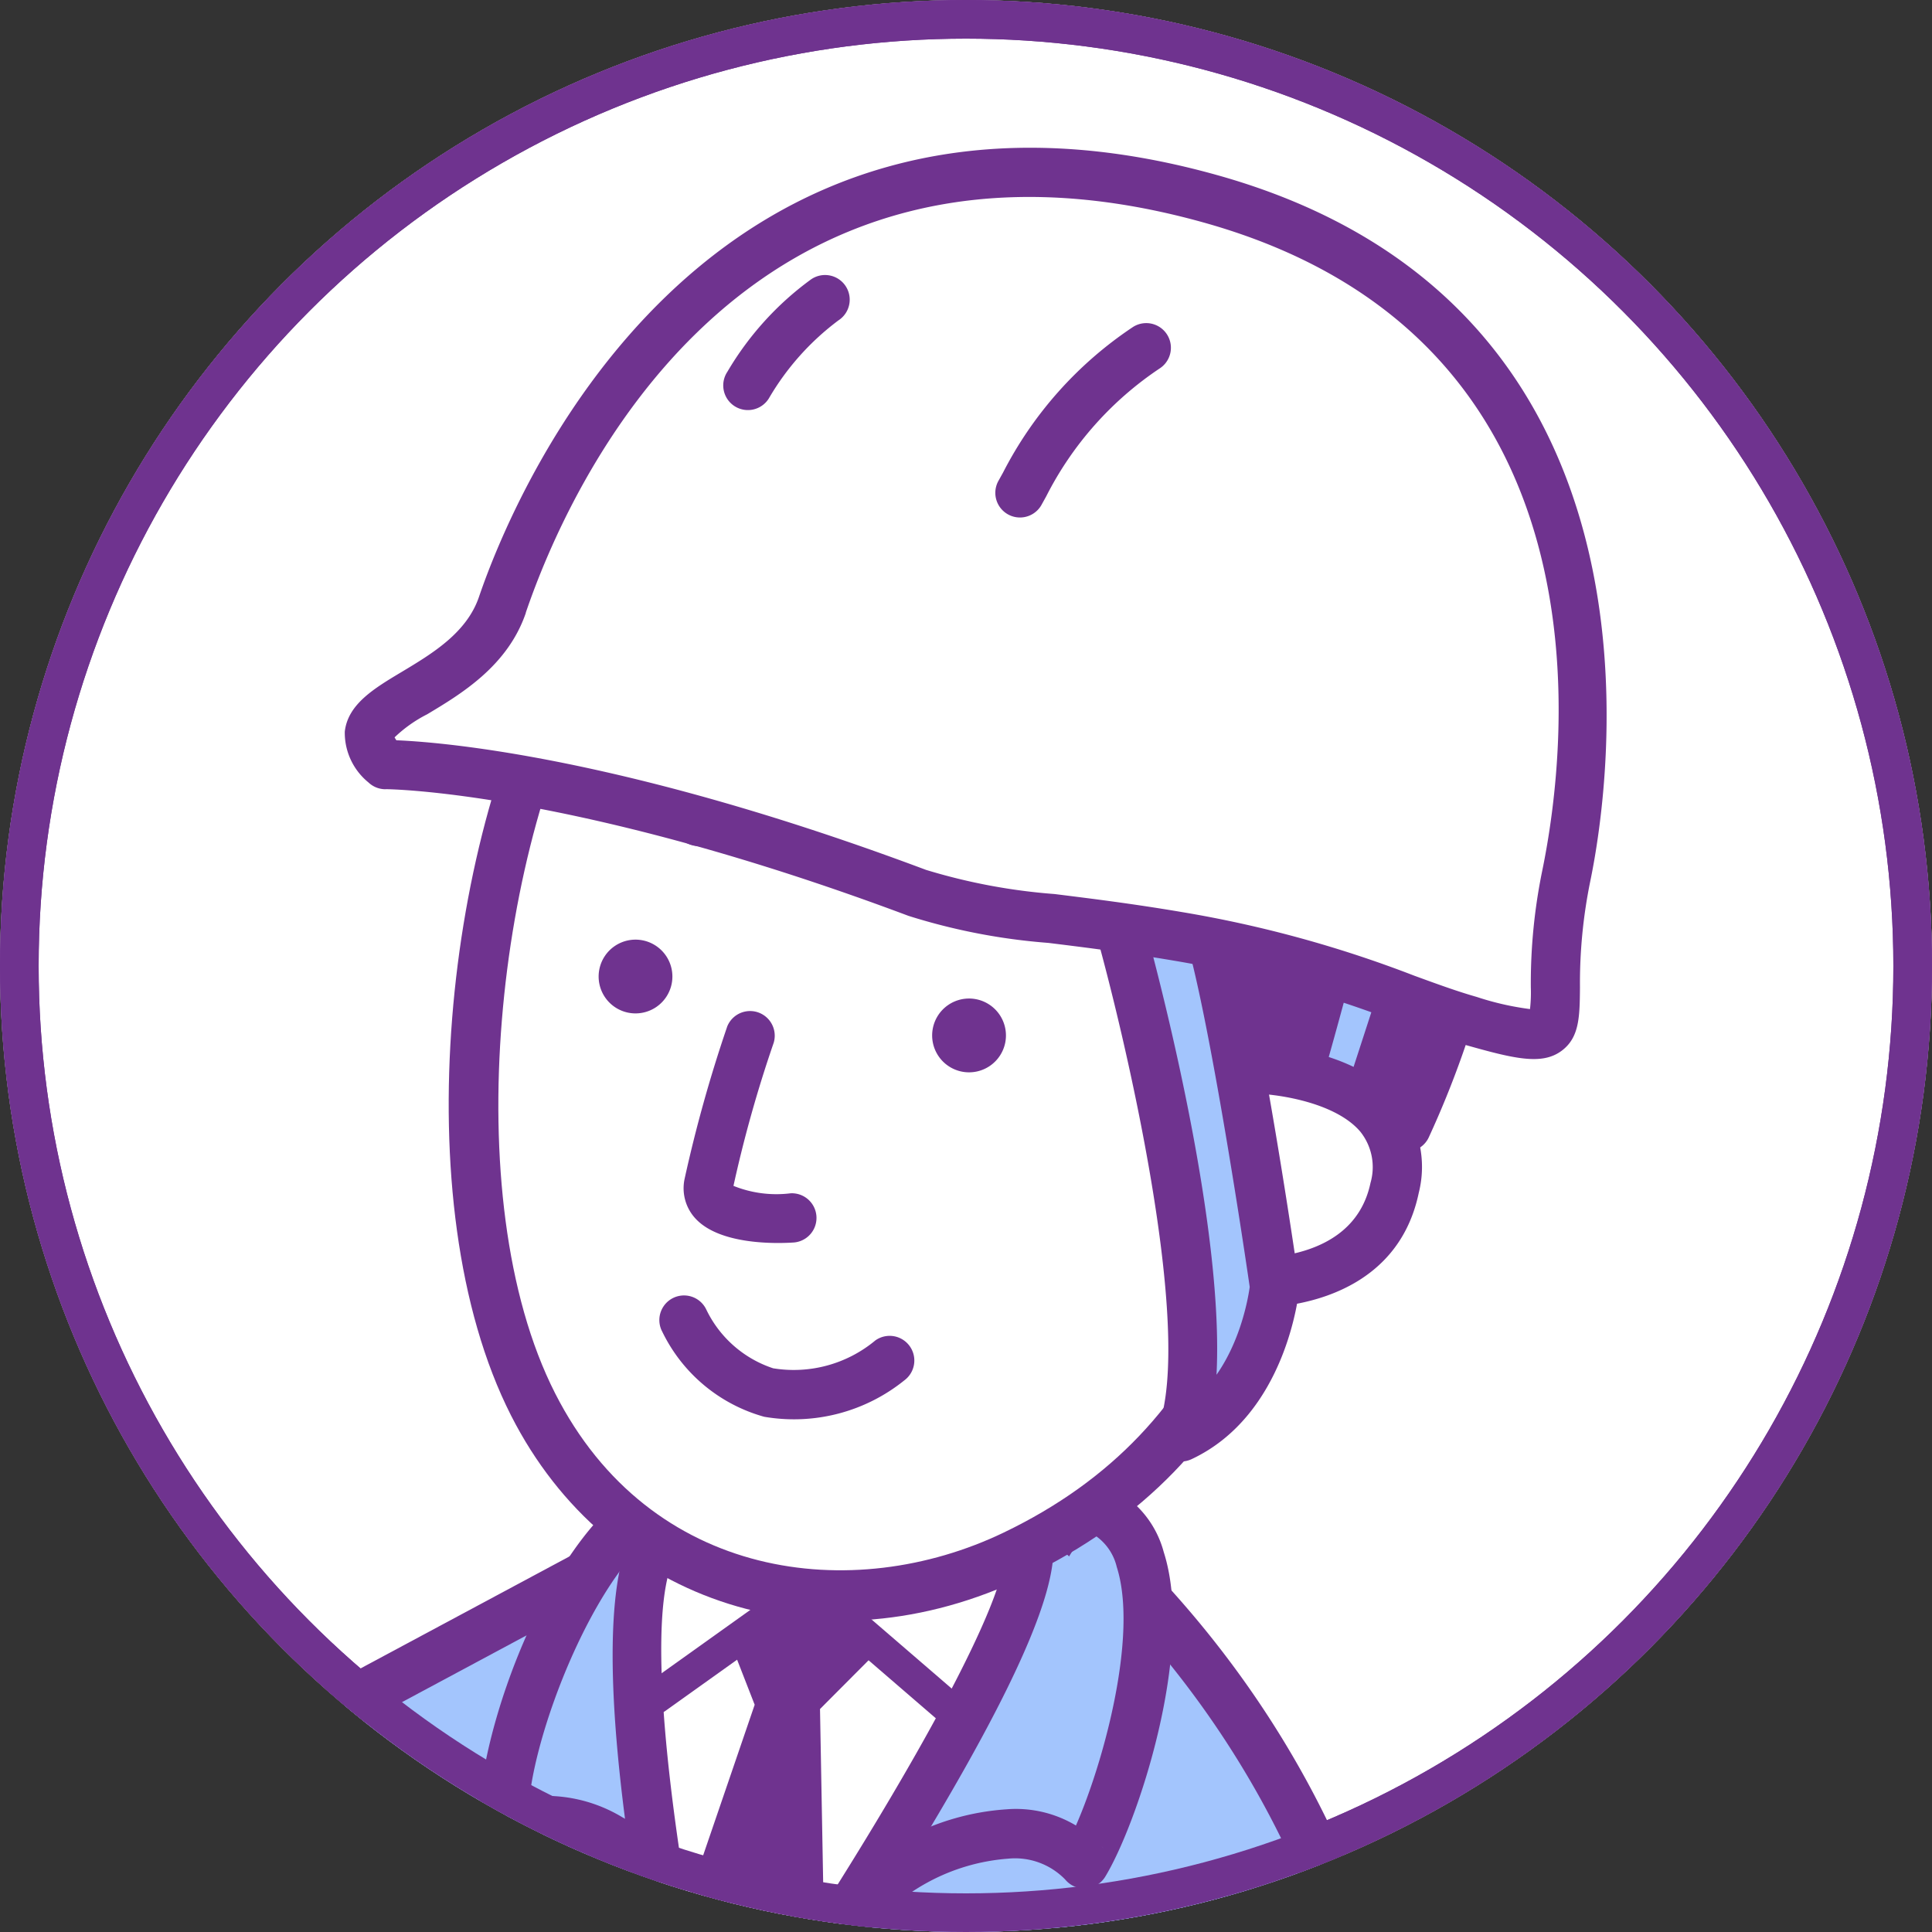 <svg xmlns="http://www.w3.org/2000/svg" width="100" height="100" viewBox="0 0 100 100"><rect x="0" y="0" width="100" height="100" fill="#333333" stroke="none"/><defs><clipPath id="a"><circle cx="50" cy="50" r="50" transform="translate(1396 3042)" fill="#fff" stroke="#6f338f" stroke-width="2"/></clipPath><clipPath id="b"><path fill="none" d="M0 0h109.139v232.043H0z"/></clipPath></defs><g clip-path="url(#a)" transform="translate(-1396 -3042)"><g transform="translate(1396 3042)" fill="#fff" stroke="#6f338f" stroke-width="2"><circle cx="50" cy="50" r="50" stroke="none"/><circle cx="50" cy="50" r="49" fill="none"/></g><g clip-path="url(#b)" transform="translate(1377.178 3049.647)"><path d="M55.981 226.799c-2.593 0-11.747 1.133-12.4 3.969h20.752l-.648-3.972z" fill="#6f338f"/><path d="M55.985 225.522c-.125 0-12.607.449-13.64 4.961a1.278 1.278 0 001.244 1.56h20.744a1.277 1.277 0 001.259-1.482l-.649-3.972a1.276 1.276 0 00-1.259-1.07h-7.7m6.441 1.479l.648 3.972a1.277 1.277 0 011.259-1.482H43.589a1.277 1.277 0 011.244 1.56c.338-1.476 7.4-2.977 11.152-2.977h7.7a1.278 1.278 0 01-1.26-1.07" fill="#6f338f"/><path d="M70.351 226.423c-2.592 0-12.062 1.508-12.711 4.344h20.745l-.647-3.972z" fill="#6f338f"/><path d="M70.351 225.147c-1.512 0-12.991 1.127-13.955 5.336a1.277 1.277 0 001.244 1.56h20.745a1.277 1.277 0 001.259-1.482l-.648-3.972a1.275 1.275 0 00-1.195-1.068s-7.386-.372-7.45-.374m6.126 1.856l.648 3.972a1.278 1.278 0 011.259-1.482H57.64a1.276 1.276 0 011.244 1.56c.345-1.508 7.93-3.352 11.467-3.352l7.322.37a1.276 1.276 0 01-1.2-1.068" fill="#6f338f"/><path d="M44.045 136.761s-.632 17.7.868 42.457c1.183 19.525 3.751 46.508 3.751 46.508l10.127.375 2.25 1.5 16.447-.89 5.123-89.2z" fill="#a3c5fd"/><path d="M42.771 136.715c-.007.178-.617 18.048.869 42.58 1.171 19.324 3.728 46.281 3.754 46.552a1.277 1.277 0 001.223 1.154l10.127.375a1.268 1.268 0 01-.661-.214l2.25 1.5a1.28 1.28 0 00.776.213l16.447-.89a1.275 1.275 0 001.2-1.2l5.123-89.2a1.275 1.275 0 00-1.249-1.348l-38.566-.75a1.274 1.274 0 00-1.3 1.229m38.566.722l-5.123 89.2a1.275 1.275 0 011.2-1.2l-16.447.889a1.279 1.279 0 01.776.212l-2.25-1.5a1.276 1.276 0 00-.661-.213l-10.127-.375a1.277 1.277 0 011.223 1.154c-.026-.269-2.58-27.185-3.748-46.464-1.479-24.4-.872-42.158-.867-42.335a1.275 1.275 0 01-1.3 1.23l38.566.75a1.276 1.276 0 01-1.249-1.349" fill="#6f338f"/><path d="M5.976 63.057c-3.477-1.205-6.52-8.589-3.41-11.626a13.224 13.224 0 017.61-3.305s-2.506-14.54.29-15.985c1.813-.938 3.413 7.822 3.593 8.671.512 2.425.439 5.862 1.424 8.071.811 1.815 2.542 2.931 3.246 4.825.846 2.28.176 3.958-.767 6.073-.989 2.219-.322 3.678-.137 5.9.155 1.884-.361 4.084.605 5.823.464.832-8.07.231-8.07.231s-.814-5.976-1.274-6.808-.816-1.074-3.11-1.87" fill="#fff"/><path d="M6.392 61.852c-1.5-.521-3.108-2.847-3.655-5.294-.41-1.832-.146-3.368.72-4.214a12.031 12.031 0 016.8-2.945 1.278 1.278 0 001.178-1.49c-1.2-6.957-1.365-13.8-.357-14.649a.145.145 0 01-.025.015.681.681 0 01-.653-.023c.1.085 1.055 1.018 2.354 7.531l.059.295c.175.827.279 1.809.389 2.848a18.716 18.716 0 001.117 5.477 10.845 10.845 0 001.75 2.563 7.811 7.811 0 011.465 2.187c.668 1.8.155 3.112-.736 5.109a8.137 8.137 0 00-.432 5.05c.071.472.146.959.188 1.479a15.788 15.788 0 01.011 1.684 8.764 8.764 0 00.752 4.652 1.165 1.165 0 01-.06-.989 1.03 1.03 0 01.557-.592 42.535 42.535 0 01-7.363-.08 1.276 1.276 0 011.175 1.1c-.317-2.321-.923-6.351-1.424-7.257-.722-1.3-1.522-1.663-3.81-2.457m1.576 3.69a.117.117 0 01-.015-.031 52.756 52.756 0 011.144 6.4 1.277 1.277 0 001.175 1.1c8.416.593 8.852-.094 9.238-.7a1.391 1.391 0 00.037-1.425 6.693 6.693 0 01-.431-3.343 18.081 18.081 0 00-.018-1.964 24.34 24.34 0 00-.208-1.648 5.655 5.655 0 01.239-3.63c.872-1.955 1.861-4.171.8-7.037a10.008 10.008 0 00-1.9-2.939 8.788 8.788 0 01-1.374-1.962 17.187 17.187 0 01-.91-4.706c-.112-1.058-.227-2.151-.43-3.108l-.053-.266c-1.462-7.331-2.687-8.813-3.692-9.3a1.845 1.845 0 00-1.682.022c-3.161 1.637-1.962 11.563-.966 17.337a1.275 1.275 0 011.178-1.49 14.454 14.454 0 00-8.428 3.666C.161 51.996-.359 54.4.247 57.114c.753 3.387 2.939 6.328 5.308 7.149 2.107.731 2.172.848 2.413 1.282" fill="#6f338f"/><path d="M15.634 53.33c-1.825.078-6.355-1.183-6.955.514s4.808 4.377 4.808 4.377" fill="#fff"/><path d="M15.597 52.482a15.008 15.008 0 01-1.973-.16c-2.388-.284-5.095-.606-5.747 1.239-.77 2.173 3.4 4.517 5.231 5.423a.851.851 0 00.755-1.524c-2.508-1.244-4.415-2.815-4.381-3.34v.009c.2-.563 2.92-.24 3.944-.119a15.638 15.638 0 002.247.171.851.851 0 10-.074-1.7" fill="#6f338f"/><path d="M16.46 100.603c5.406 7.275 30.329-4.278 30.329-4.278l6.082-24.419-25.96 13.917-8.243-20.088-11.024 2.034s2.01 23.683 8.816 32.834" fill="#a3c5fd"/><path d="M15.436 101.368c5.856 7.88 29.243-2.655 31.889-3.882a1.273 1.273 0 00.7-.849l6.084-24.42a1.276 1.276 0 00-1.841-1.433L26.307 84.702a1.275 1.275 0 011.783.64L19.848 65.25a1.276 1.276 0 00-1.412-.77L7.412 66.514a1.276 1.276 0 00-1.04 1.363c.083.982 2.124 24.153 9.063 33.491M7.879 69.023l11.02-2.034a1.275 1.275 0 01-1.412-.77L25.73 86.31a1.276 1.276 0 001.783.641l25.96-13.917a1.276 1.276 0 01-1.841-1.433L45.55 96.02a1.271 1.271 0 01.7-.849c-9.273 4.3-25.284 9.365-28.768 4.674-6.511-8.761-8.55-31.951-8.569-32.184a1.276 1.276 0 01-1.034 1.362" fill="#6f338f"/><path d="M43.788 97.078c-2.625 33.757-1.125 43.507-1.125 43.507l44.633 1.5c1.5-29.256-.754-31.049-.375-37.506.719-12.29-8.826-23.764-15.2-32.229-3.9-5.177-18.129-3.13-20 0" fill="#a3c5fd"/><path d="M42.517 96.977c-2.607 33.518-1.176 43.4-1.114 43.8a1.276 1.276 0 001.217 1.082l44.633 1.5a1.276 1.276 0 001.317-1.211c1.017-19.842.325-27.023-.134-31.774a34.313 34.313 0 01-.242-5.724c.692-11.843-7.79-22.99-13.985-31.129l-1.471-1.937c-2.779-3.69-9.091-3.769-11.675-3.631-4.216.224-9.08 1.468-10.441 3.743a1.276 1.276 0 002.189 1.311c.521-.87 3.807-2.263 8.387-2.507 4.533-.241 8.086.738 9.5 2.619l1.481 1.952c6.284 8.257 14.1 18.534 13.466 29.434a36.252 36.252 0 00.25 6.118c.452 4.676 1.133 11.743.125 31.4a1.276 1.276 0 011.317-1.21l-44.633-1.5a1.276 1.276 0 011.217 1.082c-.014-.1-1.437-10.128 1.136-43.215a1.276 1.276 0 10-2.544-.2" fill="#6f338f"/><path d="M56.916 155.964c-.375 4.876 1.5 65.261 1.875 70.137" fill="#727171"/><path d="M55.643 155.866c-.39 5.072 1.488 65.3 1.875 70.334a1.276 1.276 0 002.544-.2c-.366-4.752-2.241-65.2-1.875-69.941a1.276 1.276 0 00-2.544-.2m50.12-35.764a2.134 2.134 0 012.1 2.154l-.311 33.222a2.132 2.132 0 01-2.153 2.1l-44.127-.566a2.131 2.131 0 01-2.1-2.154l.31-33.222a2.132 2.132 0 012.153-2.1z" fill="#6f338f"/><path d="M105.745 121.37a.865.865 0 01.842.863l-.311 33.226a.85.85 0 01-.861.836l-44.126-.566a.853.853 0 01-.84-.861l.31-33.227a.857.857 0 01.86-.836l44.126.565m-44.093-3.115a3.407 3.407 0 00-3.445 3.354l-.31 33.225a3.406 3.406 0 003.358 3.441l44.127.566a3.406 3.406 0 003.445-3.358l.311-33.226a3.408 3.408 0 00-3.358-3.441l-44.128-.565" fill="#6f338f"/><path d="M91.265 147.57c.4 3.009 1.187 7.5.11 10.414-.839 2.26-2.859 1.963-4.971 1.959-1.193 0-4.418 1.3-5.26.671-1.36-1.01.236-4.031-.257-5.368-2.406 4.28-7.149 4.4-5.406.155 1.236-3.013 3.25-5.862 4.285-8.943.128-.379 1.976-6.123 1.928-6.125l7.614.587a28.646 28.646 0 011.958 6.65" fill="#fff"/><path d="M90.006 147.739l.128.938c.384 2.759.909 6.537.049 8.865-.385 1.038-.972 1.168-3.1 1.133l-.673-.007a10.451 10.451 0 00-2.272.413 9.967 9.967 0 01-2.4.42.491.491 0 01.174.09.06.06 0 01.012.012 5.073 5.073 0 01.13-1.908 5.708 5.708 0 00.038-2.889 1.276 1.276 0 00-2.309-.184c-1.238 2.2-3.02 2.8-3.385 2.6a.094.094 0 01.025.024c-.048-.08-.1-.5.247-1.357a41.17 41.17 0 011.876-3.794 34.555 34.555 0 002.438-5.228c2.217-6.589 2.184-6.639 1.778-7.243a1.278 1.278 0 00-.981-.561 1.276 1.276 0 01-.146 2.547l7.582.586a1.276 1.276 0 01-1.068-.755 27.5 27.5 0 011.86 6.3m-.6-8.09l-7.645-.59a1.276 1.276 0 00-.146 2.547 1.27 1.27 0 01-.949-.517 1.179 1.179 0 01-.219-1.015c-.119.48-1.74 5.528-1.891 5.976a32.21 32.21 0 01-2.267 4.835 43.713 43.713 0 00-1.989 4.032c-1.042 2.536-.178 4.039.978 4.6 2.025.981 5.04-.654 6.72-3.644a1.276 1.276 0 01-2.309-.184 5.807 5.807 0 01-.157 1.56c-.248 1.4-.589 3.322.85 4.39 1.01.751 2.565.365 4.365-.082a11.011 11.011 0 011.652-.337l.637.008c1.885.032 4.469.074 5.534-2.8 1.083-2.929.506-7.074.086-10.1l-.127-.923a29.728 29.728 0 00-2.056-7 1.276 1.276 0 00-1.068-.755" fill="#6f338f"/><path d="M64.417 64.448a50.616 50.616 0 0126.63 38.632c3.376 27.38.563 42.757.563 42.757s-10.3.488-12.593.246a402.025 402.025 0 00-1.847-41.878" fill="#a3c5fd"/><path d="M63.884 65.607c.226.1 22.58 10.719 25.9 37.629 3.314 26.875.6 42.22.575 42.372a1.277 1.277 0 011.195-1.045c-2.839.135-10.6.442-12.4.251a1.275 1.275 0 011.141 1.3 406.423 406.423 0 00-1.853-42.033 1.276 1.276 0 00-2.538.258 403.853 403.853 0 011.837 41.718 1.276 1.276 0 001.141 1.3c2.359.25 12.364-.22 12.787-.24a1.277 1.277 0 001.195-1.045c.116-.635 2.809-15.883-.551-43.143-3.5-28.359-27.125-39.526-27.363-39.635a1.276 1.276 0 10-1.065 2.319" fill="#6f338f"/><path d="M62.541 91.828c3-4.126 9.8-6.174 12.4-3.006 1.992-3.275 5.94-16.141.73-18.373" fill="#a3c5fd"/><path d="M63.572 92.578a10.343 10.343 0 017.42-4.02 3.619 3.619 0 012.962 1.076 1.276 1.276 0 002.076-.146c1.647-2.709 4.664-11.694 3.027-16.8a5.189 5.189 0 00-2.884-3.4 1.276 1.276 0 10-1.005 2.346 2.724 2.724 0 011.457 1.824c1.3 4.062-1.321 12.307-2.776 14.7a1.276 1.276 0 012.077-.146 6.044 6.044 0 00-5.009-2.009 12.905 12.905 0 00-9.407 5.073 1.276 1.276 0 002.064 1.5z" fill="#6f338f"/><path d="M53.54 91.453c-.464-2.663-4.5-6-8.626-4.5-.377-4.147 4.013-16.042 9-17.253" fill="#a3c5fd"/><path d="M54.797 91.234a7.577 7.577 0 00-3.749-4.812 7.689 7.689 0 00-6.57-.669 1.276 1.276 0 011.707 1.084c-.341-3.753 3.913-14.9 8.032-15.9a1.276 1.276 0 10-.6-2.479c-5.985 1.454-10.374 14.172-9.971 18.608a1.274 1.274 0 001.706 1.084 5.24 5.24 0 014.421.479 5.068 5.068 0 012.513 3.041 1.276 1.276 0 002.514-.437" fill="#6f338f"/><path d="M55.415 102.329s19.759-27.9 16.225-30.977c-2.915-2.543-17.488-1.29-18.769.557-3.5 5.063 2.544 30.42 2.544 30.42" fill="#fff"/><path d="M56.457 103.067c.05-.07 5.016-7.095 9.485-14.406 8.4-13.744 8.106-16.9 6.537-18.27-2.508-2.184-10.07-1.9-14.143-1.391-5.479.687-6.258 1.815-6.514 2.184-3.717 5.376 1.721 28.789 2.353 31.441a1.275 1.275 0 002.282.442m-2.536-30.431a.392.392 0 01-.056.068c1.582-1.392 14.621-2.4 16.938-.387a.221.221 0 01-.055-.067c1.052 2.236-7.617 16.978-16.373 29.344a1.275 1.275 0 012.281.441c-2.285-9.59-5.049-26.051-2.735-29.4" fill="#6f338f"/><path d="M53.285 80.893l7.936-5.666a.849.849 0 01-1.049-.048l7.441 6.416a.851.851 0 001.111-1.289l-7.443-6.415a.848.848 0 00-1.049-.048l-7.933 5.665a.851.851 0 10.989 1.385" fill="#6f338f"/><path d="M57.534 77.35l3.241-2.378 2.893 2.228-3.256 3.268.255 13.985-4.876 6.373-1.875-6 4.876-14.252z" fill="#6f338f"/><path d="M58.037 78.036l3.241-2.378a.853.853 0 01-1.023-.012l2.893 2.228a.851.851 0 01-.084-1.274l-3.255 3.268a.849.849 0 00-.248.616l.254 13.985a.854.854 0 01.176-.533l-4.876 6.374a.85.85 0 011.487.263l-1.875-6a.844.844 0 01-.007.529l4.876-14.252a.853.853 0 00-.012-.584l-1.26-3.225a.85.85 0 01-.29.995m-.051 2.264l-4.876 14.252a.857.857 0 00-.007.53l1.875 6a.851.851 0 001.488.263l4.876-6.376a.845.845 0 00.175-.532l-.255-13.985a.846.846 0 01-.248.615l3.256-3.268a.851.851 0 00-.083-1.274l-2.89-2.227a.852.852 0 00-1.022-.012l-3.241 2.378a.849.849 0 00-.29.995l1.257 3.226a.855.855 0 01-.013-.584" fill="#6f338f"/><path d="M87.362 40.856c-1.034 14.546-3.736 26.061-16.043 31.974-9.09 4.368-19.915 2.034-24.907-7.786-5.232-10.3-3.347-29.211 2.421-39.064 5.353-9.143 10.829-10.235 22.518-8.186 12.8 2.241 16.882 10.881 16.015 23.062" fill="#fff"/><path d="M86.095 40.765c-1.07 15.055-4.007 25.478-15.322 30.914-7.812 3.753-18.3 2.48-23.22-7.213-5.173-10.183-2.965-28.7 2.384-37.842 5.088-8.692 9.977-9.54 21.2-7.573 11.124 1.947 15.879 8.847 14.963 21.714M71.572 16.538c-11.484-2.013-17.981-1.21-23.838 8.8-5.793 9.9-8.075 29.227-2.458 40.286 5 9.845 16.189 13.361 26.6 8.358 12.428-5.97 15.627-17.065 16.763-33.033 1-14.039-4.742-22.252-17.067-24.409" fill="#6f338f"/><path d="M56.452 45.517a72.3 72.3 0 00-2.2 7.876 2.307 2.307 0 00.539 2c1.256 1.412 4.238 1.33 5.122 1.271a1.276 1.276 0 00-.17-2.546 5.944 5.944 0 01-3.047-.422.285.285 0 01.062.176v-.008a66.231 66.231 0 012.112-7.542 1.276 1.276 0 00-2.422-.8m-3.37 15.712a8.345 8.345 0 005.3 4.451 9.1 9.1 0 007.251-1.884 1.277 1.277 0 00-1.5-2.067 6.6 6.6 0 01-5.287 1.442 5.882 5.882 0 01-3.466-3.048 1.276 1.276 0 00-2.3 1.106m.517-17.987a1.909 1.909 0 11-1.527-2.226 1.91 1.91 0 011.527 2.226m17.265 3.048a1.91 1.91 0 11-1.528-2.226 1.912 1.912 0 011.528 2.226" fill="#6f338f"/><path d="M91.068 17.504c-4.813-3.825-7.257-.652-11.058-5.376-8.37-10.4-20.747-3.916-26.949 1.4-3.7 3.17-8.437 8.31-8.147 17.163 3.163-1.33 9.709-.359 12.961-1.536 5.274-1.908-1.533 2.29-2.908 5.717 3.654.59 17.579-4.118 19.455-4.1 3.607 8.771 6.182 21.28 7.073 23.137 1.92-.473 1.292-4.483 2.9-5.45 2.108-1.268 5.3-.485 7.224 2.228a48.492 48.492 0 004.357-17.25c.375-5.4-.659-12.562-4.905-15.935" fill="#6f338f"/><path d="M91.862 16.505a11.613 11.613 0 00-6.127-2.552 6.15 6.15 0 01-4.732-2.624 15.012 15.012 0 00-10.527-5.945c-8.272-.764-16.057 5.3-18.247 7.177-3.835 3.289-8.9 8.752-8.592 18.173a1.276 1.276 0 001.77 1.134c1.415-.6 3.866-.665 6.237-.734a23.092 23.092 0 006.664-.778 6.713 6.713 0 011.331-.4 1.125 1.125 0 01-.964-1.579 14.135 14.135 0 01-1.155 1.233 16.789 16.789 0 00-3.738 4.789 1.276 1.276 0 00.986 1.73c2.4.387 7.612-.95 14.181-2.739a53.48 53.48 0 015.466-1.344 1.246 1.246 0 01-1.169-.791 150.14 150.14 0 015.446 17.551 46.5 46.5 0 001.657 5.653 1.277 1.277 0 001.455.686c1.782-.439 2.214-2.262 2.56-3.726.15-.635.4-1.7.689-1.869 1.446-.87 3.91-.407 5.525 1.872a1.276 1.276 0 002.19-.184 49.673 49.673 0 004.478-17.709c.406-5.839-.8-13.377-5.384-17.023M94.7 33.352a47.061 47.061 0 01-4.232 16.782 1.276 1.276 0 012.19-.184c-2.214-3.125-6.134-4.26-8.922-2.583-1.208.728-1.553 2.183-1.857 3.467-.136.575-.419 1.77-.687 1.836a1.277 1.277 0 011.455.686c-.267-.554-.861-2.81-1.491-5.2a152.066 152.066 0 00-5.553-17.872 1.277 1.277 0 00-1.168-.791 36.236 36.236 0 00-6.161 1.436c-4.4 1.2-11.061 3.013-13.1 2.682a1.275 1.275 0 01.98 1.735 15.226 15.226 0 013.178-3.939c1.412-1.416 2.264-2.271 1.581-3.344-.705-1.108-2.109-.6-3.467-.109a22.2 22.2 0 01-5.871.627c-2.6.074-5.3.152-7.152.932a1.276 1.276 0 011.77 1.134c-.269-8.231 3.975-12.956 7.7-16.153 2-1.712 9.076-7.245 16.351-6.573a12.552 12.552 0 018.773 5 8.574 8.574 0 006.323 3.546 9.052 9.052 0 014.936 2.03c3.814 3.029 4.787 9.656 4.427 14.847" fill="#6f338f"/><path d="M87.977 40.742s-2.463 9.636-3.889 13.126 4.309-.679 4.309-.679L92.86 39.45a2.569 2.569 0 00-3.571 1.492" fill="#a3c5fd"/><path d="M86.741 40.43c-.025.1-2.458 9.591-3.834 12.959-.519 1.271-.41 2.206.323 2.781.427.335 1.559 1.222 5.916-1.946a1.269 1.269 0 00.463-.638l4.463-13.739a1.274 1.274 0 00-.692-1.559 4.359 4.359 0 00-3.233-.083 3.758 3.758 0 00-2.055 2.29 1.275 1.275 0 102.392.886c.239-.645.543-.777.643-.821a1.8 1.8 0 011.223.062 1.262 1.262 0 01-.7-1.564l-4.463 13.739a1.269 1.269 0 01.463-.638 11.864 11.864 0 01-3.292 1.828.854.854 0 01.781.788 1.684 1.684 0 01.133-.423c1.443-3.529 3.843-12.895 3.944-13.292a1.276 1.276 0 10-2.472-.632" fill="#6f338f"/><path d="M82.733 58.697c.344.064 7.126.647 8.274-4.863s-6.015-6.23-7.811-6.155" fill="#fff"/><path d="M82.5 59.951c1.631.3 8.491.216 9.757-5.857a5.464 5.464 0 00-1.083-4.819c-2.156-2.54-6.528-2.934-8.03-2.872a1.276 1.276 0 00.106 2.55c1.3-.054 4.616.368 5.979 1.972a2.935 2.935 0 01.531 2.649c-.929 4.454-6.765 3.871-6.823 3.863l.032.005a1.276 1.276 0 00-.467 2.508" fill="#6f338f"/><path d="M76.675 39.94s5.746 20.218 3.277 26.789c4.3-2.012 4.848-7.783 4.848-7.783s-2.379-16.5-3.792-19.548-4.333.542-4.333.542" fill="#a3c5fd"/><path d="M75.448 40.289c1.566 5.512 5.213 20.926 3.31 25.992a1.276 1.276 0 001.735 1.6c4.9-2.294 5.552-8.551 5.578-8.817a1.207 1.207 0 00-.008-.3c-.245-1.708-2.448-16.778-3.9-19.9a3.008 3.008 0 00-2.362-1.944c-2-.251-3.779 1.8-4.118 2.217a1.278 1.278 0 00-.238 1.154m4.4-.354c1.094 2.36 3.032 14.655 3.686 19.194a1.28 1.28 0 01-.008-.3c0 .048-.548 5.077-4.117 6.748a1.276 1.276 0 011.734 1.6c2.587-6.885-3-26.744-3.244-27.587a1.274 1.274 0 01-.238 1.154c.574-.7 1.478-1.34 1.822-1.3.06.008.207.143.365.485" fill="#6f338f"/><path d="M38.767 31.929s9.73-.033 27.524 6.64c3 1.125 6.9 1.133 13.5 2.25 7.9 1.336 11.627 3.376 15.11 4.361 6.529 1.848 3.362.366 4.983-7.478 1.223-5.922 4.21-28.748-18.44-35.066-25.812-7.2-34.932 16.049-36.624 21.019s-9.423 5.052-6.053 8.274" fill="#fff"/><path d="M38.772 33.2c.1 0 9.764.068 27.074 6.558a32.143 32.143 0 007.245 1.4c1.86.23 3.969.491 6.492.918a59.3 59.3 0 0111.557 3.17c1.245.457 2.322.851 3.418 1.161 2.643.749 4.071 1.1 5.1.33.918-.687.929-1.767.943-3.263a26.3 26.3 0 01.534-5.513c1.018-4.92 4.857-29.802-19.343-36.553-26.722-7.453-36.49 16.883-38.177 21.836-.635 1.869-2.424 2.941-4 3.887-1.434.858-2.787 1.671-2.947 3.091a3.316 3.316 0 001.224 2.629 1.278 1.278 0 00.885.353m7.259-9.137c2.187-6.424 11.18-26.867 35.074-20.2 21.467 5.988 18.848 27.215 17.533 33.579a28.974 28.974 0 00-.586 6.006 7.709 7.709 0 01-.082 1.436.538.538 0 01.323-.272 14.715 14.715 0 01-3.041-.662c-1-.284-2.038-.663-3.235-1.1a61.365 61.365 0 00-12.009-3.29c-2.579-.437-4.718-.7-6.6-.935a30.682 30.682 0 01-6.663-1.252c-17.81-6.678-27.57-6.723-27.977-6.721a1.276 1.276 0 01.885.354 1.605 1.605 0 01-.45-.566.237.237 0 01-.011.121 7.025 7.025 0 011.736-1.241c1.761-1.055 4.171-2.5 5.108-5.253" fill="#6f338f"/><path d="M71.615 17.864a19.3 19.3 0 016.543-7.515" fill="#fff"/><path d="M72.725 18.493l.248-.447a17.443 17.443 0 015.9-6.64 1.276 1.276 0 00-1.428-2.115 20.011 20.011 0 00-6.707 7.525l-.232.417a1.276 1.276 0 002.22 1.259" fill="#6f338f"/><path d="M57.544 12.285a14.677 14.677 0 013.964-4.408" fill="#fff"/><path d="M58.617 12.976a13.548 13.548 0 013.6-4.039A1.276 1.276 0 1060.8 6.815a15.842 15.842 0 00-4.328 4.779 1.276 1.276 0 102.145 1.382" fill="#6f338f"/></g><g transform="translate(1396 3042)" fill="none" stroke="#6f338f" stroke-width="2"><circle cx="50" cy="50" r="50" stroke="none"/><circle cx="50" cy="50" r="49"/></g></g></svg>